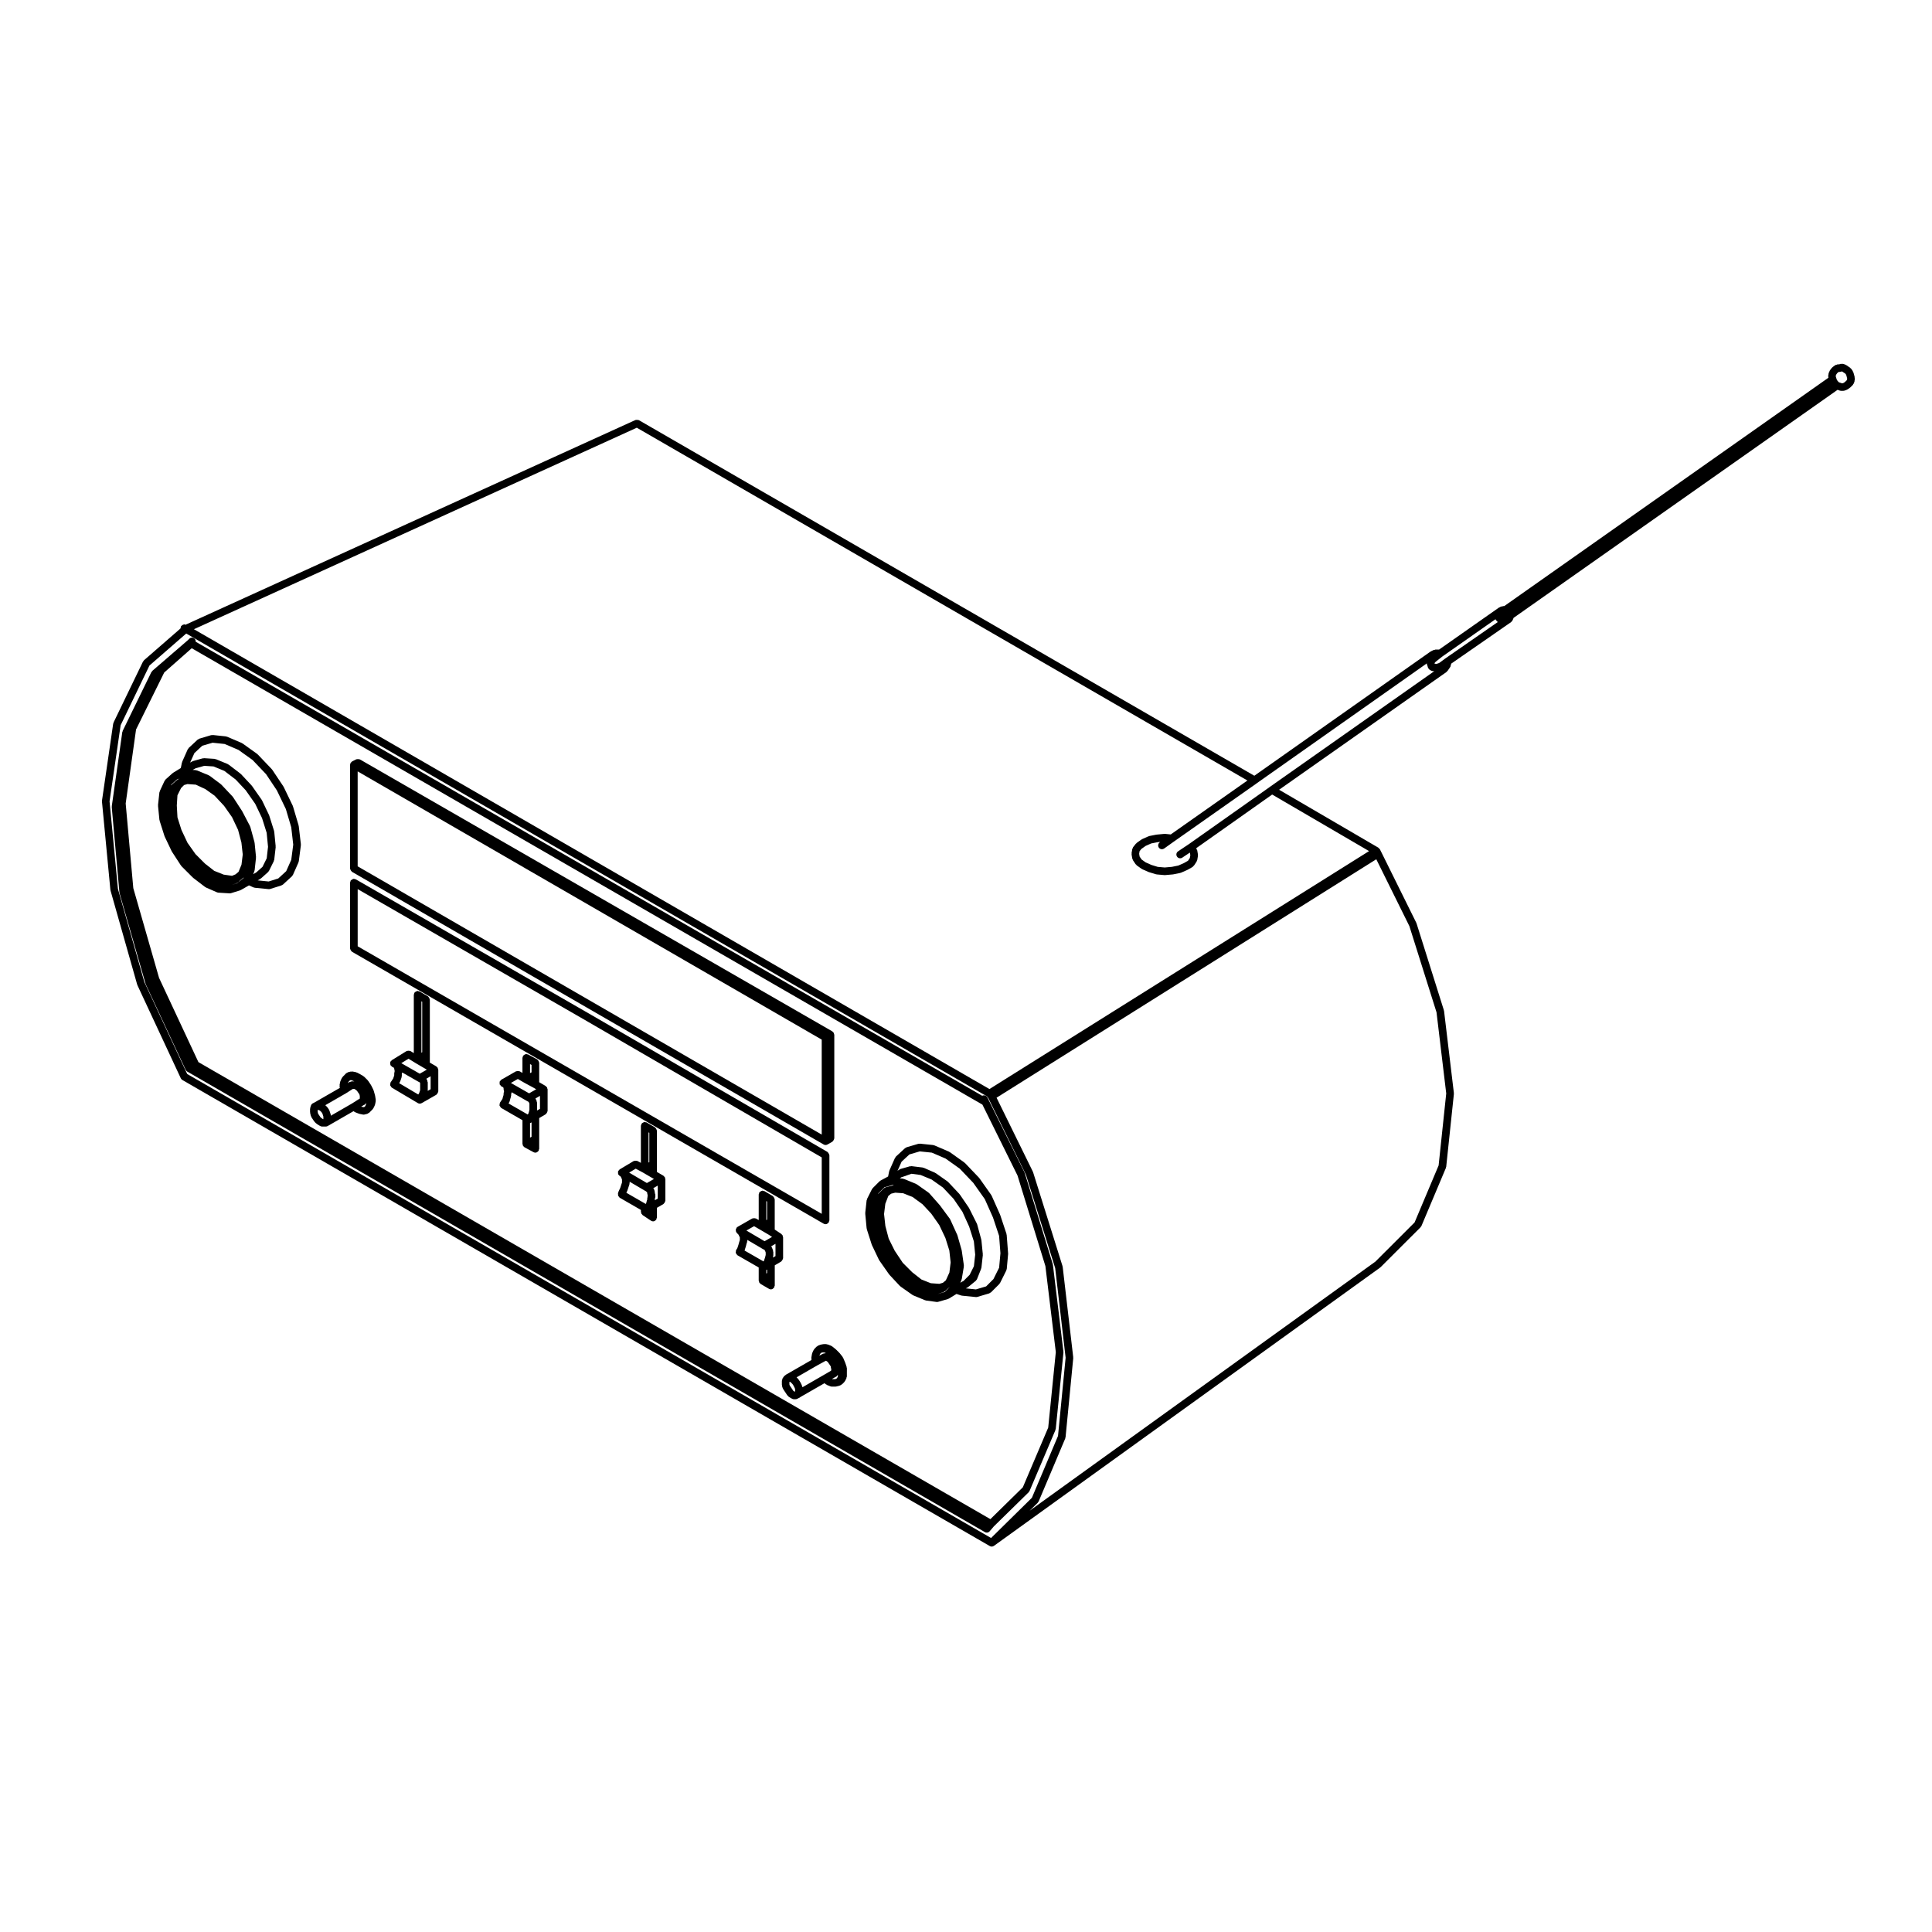 <?xml version="1.0" encoding="UTF-8"?>
<!-- Uploaded to: SVG Repo, www.svgrepo.com, Generator: SVG Repo Mixer Tools -->
<svg fill="#000000" width="800px" height="800px" version="1.1" viewBox="144 144 512 512" xmlns="http://www.w3.org/2000/svg">
 <g>
  <path d="m223.17 362.91c-0.004-0.035-0.039-0.051-0.047-0.082-0.004-0.035 0.02-0.059 0.012-0.098l-1.484-5.008c-0.012-0.023-0.039-0.035-0.051-0.059-0.012-0.035 0.012-0.066-0.004-0.098l-2.414-5.023c-0.016-0.023-0.047-0.031-0.059-0.055-0.016-0.02 0-0.051-0.016-0.07l-2.973-4.453c-0.02-0.031-0.059-0.023-0.082-0.055-0.02-0.02-0.012-0.055-0.031-0.082l-3.715-3.898c-0.023-0.023-0.066-0.016-0.09-0.039-0.023-0.023-0.023-0.066-0.055-0.09l-3.898-2.793c-0.035-0.023-0.082-0.004-0.109-0.023-0.031-0.02-0.047-0.066-0.082-0.082l-3.894-1.668c-0.051-0.023-0.102 0.012-0.152 0-0.055-0.02-0.086-0.074-0.137-0.082l-3.527-0.371c-0.074 0-0.117 0.051-0.188 0.059-0.07 0.004-0.133-0.047-0.203-0.023l-3.16 0.941c-0.082 0.023-0.109 0.105-0.18 0.145-0.074 0.039-0.16 0.023-0.227 0.086l-2.41 2.238c-0.055 0.051-0.047 0.125-0.086 0.18-0.039 0.059-0.117 0.074-0.145 0.141l-1.488 3.344c-0.016 0.035 0.012 0.074-0.004 0.109-0.012 0.039-0.055 0.059-0.066 0.105l-0.289 1.43-2.035 1.254c-0.031 0.016-0.031 0.055-0.055 0.074-0.031 0.02-0.07 0.012-0.098 0.035l-1.855 1.672c-0.055 0.051-0.051 0.125-0.09 0.18-0.047 0.059-0.117 0.074-0.152 0.141l-1.301 2.793c-0.023 0.055 0.012 0.105-0.004 0.16-0.02 0.059-0.082 0.086-0.086 0.145l-0.363 3.344c-0.004 0.039 0.031 0.07 0.031 0.105s-0.035 0.066-0.031 0.105l0.367 3.719c0.004 0.039 0.047 0.066 0.055 0.105 0.004 0.035-0.02 0.07-0.012 0.105l1.301 4.09c0.012 0.023 0.035 0.039 0.047 0.066 0.012 0.02-0.004 0.047 0.004 0.066l1.859 3.898c0.012 0.023 0.039 0.035 0.055 0.059 0.012 0.02 0 0.039 0.012 0.059l2.414 3.707c0.02 0.031 0.066 0.02 0.086 0.047 0.031 0.035 0.016 0.086 0.051 0.117l2.973 2.973c0.016 0.016 0.047 0.012 0.066 0.023 0.02 0.02 0.016 0.051 0.035 0.066l3.16 2.418c0.047 0.031 0.098 0.023 0.137 0.047 0.035 0.02 0.039 0.066 0.074 0.082l2.961 1.293c0.105 0.047 0.207 0.055 0.312 0.066 0.012 0 0.016 0.016 0.031 0.016l0.059 0.004h0.004l2.91 0.18c0.023 0.004 0.047 0.004 0.066 0.004 0.102 0 0.195-0.016 0.301-0.047l2.414-0.746c0.031-0.012 0.035-0.047 0.066-0.055 0.047-0.016 0.09-0.012 0.133-0.035l2.16-1.23 1.203 0.539c0.09 0.039 0.176 0.047 0.266 0.055 0.02 0.004 0.031 0.031 0.051 0.031l3.715 0.367c0.035 0 0.066 0.004 0.102 0.004 0.102 0 0.203-0.016 0.301-0.051l2.973-0.938c0.07-0.02 0.098-0.098 0.152-0.125 0.074-0.039 0.16-0.031 0.23-0.09l2.414-2.223c0.039-0.035 0.031-0.09 0.059-0.125 0.059-0.07 0.137-0.117 0.176-0.207l1.484-3.34c0.02-0.047-0.012-0.098 0.004-0.137 0.016-0.055 0.066-0.086 0.074-0.141l0.555-4.277c0.004-0.047-0.035-0.082-0.035-0.121 0-0.039 0.039-0.074 0.035-0.117zm-5.426 13.891-2.543 0.801-2.91-0.293 0.727-0.414c0.035-0.02 0.035-0.066 0.07-0.09 0.031-0.02 0.074-0.012 0.105-0.039l1.863-1.672c0.012-0.012 0.004-0.02 0.016-0.031 0.012-0.012 0.023-0.004 0.035-0.016 0.035-0.035 0.02-0.082 0.051-0.109 0.039-0.055 0.102-0.086 0.125-0.141l1.289-2.602c0.023-0.055-0.004-0.105 0.012-0.168 0.02-0.066 0.086-0.102 0.09-0.168l0.383-3.344c0.004-0.039-0.031-0.07-0.035-0.105 0.004-0.039 0.039-0.066 0.035-0.105l-0.379-3.894c-0.004-0.047-0.047-0.066-0.055-0.105-0.004-0.035 0.02-0.07 0.012-0.105l-1.289-4.09c-0.004-0.023-0.035-0.031-0.047-0.055-0.012-0.023 0.004-0.051-0.004-0.074l-1.863-3.894c-0.016-0.031-0.051-0.031-0.066-0.059-0.016-0.023 0-0.059-0.02-0.086l-2.602-3.715c-0.016-0.023-0.051-0.02-0.066-0.039-0.02-0.023-0.012-0.055-0.031-0.074l-2.785-2.973c-0.02-0.023-0.055-0.016-0.082-0.035-0.023-0.02-0.02-0.059-0.047-0.082l-3.16-2.414c-0.039-0.031-0.098-0.016-0.133-0.035-0.039-0.023-0.051-0.074-0.098-0.098l-3.16-1.301c-0.059-0.023-0.109 0.016-0.172 0-0.055-0.016-0.09-0.07-0.145-0.074l-2.793-0.18c-0.023-0.004-0.035 0.02-0.055 0.016-0.066 0-0.102 0.031-0.156 0.035-0.047 0.004-0.086-0.023-0.125-0.016l-2.606 0.734c-0.047 0.012-0.059 0.059-0.102 0.082-0.047 0.016-0.09-0.012-0.125 0.016l-0.523 0.301 1.141-2.523 2.082-1.941 2.742-0.801 3.188 0.336 3.652 1.562 3.754 2.684 3.57 3.75 2.871 4.309 2.371 4.934 1.43 4.828 0.527 4.609-0.523 4.016-1.34 3.012zm-21.926-29.188 2.316-0.66 2.445 0.16 2.875 1.18 3.004 2.297 2.66 2.84 2.516 3.594 1.805 3.769 1.23 3.91 0.359 3.707-0.348 3.059-1.117 2.254-1.637 1.465-0.828 0.473 0.309-0.754c0.02-0.047-0.012-0.086 0-0.125 0.016-0.055 0.066-0.086 0.07-0.137l0.367-3.344c0.004-0.039-0.031-0.07-0.031-0.105 0-0.039 0.035-0.066 0.031-0.105l-0.367-3.707c-0.004-0.031-0.035-0.047-0.039-0.082-0.012-0.031 0.02-0.059 0.012-0.09l-1.117-4.09c-0.012-0.039-0.055-0.051-0.07-0.09-0.016-0.035 0.012-0.074-0.012-0.109l-2.047-3.906c-0.004-0.016-0.023-0.016-0.035-0.031s0-0.039-0.012-0.055l-2.414-3.715c-0.02-0.031-0.059-0.031-0.082-0.055-0.02-0.023-0.012-0.066-0.035-0.09l-2.977-3.152c-0.023-0.023-0.059-0.016-0.086-0.039-0.02-0.02-0.02-0.055-0.047-0.074l-2.961-2.223c-0.039-0.031-0.09-0.012-0.133-0.035-0.039-0.02-0.047-0.07-0.09-0.09l-3.16-1.305c-0.055-0.023-0.109 0.016-0.172 0-0.055-0.016-0.09-0.07-0.145-0.074l-0.789-0.051zm-4.902 2.938 0.691-0.211-0.539 0.266c-0.047 0.02-0.051 0.074-0.09 0.105-0.039 0.023-0.098 0.012-0.125 0.047l-1.578 1.395 0.105-0.223zm15.5 25.16-0.922 0.387-2.207-0.312-2.523-1.008-2.445-1.918-2.508-2.508-2.117-2.996-1.605-3.406-1.059-3.34-0.176-3.152 0.172-2.699 0.957-1.91 0.801-0.805 0.883-0.258 2.223 0.156 2.555 1.195 2.434 1.738 2.504 2.684 2.109 2.996 1.602 3.379 0.883 3.344 0.352 3.184-0.332 2.691-0.785 1.895zm-1.027 2.816 1.309-0.438c0.074-0.023 0.105-0.105 0.168-0.145 0.07-0.039 0.156-0.031 0.223-0.09l0.555-0.543 0.945-0.789-0.082 0.195-1.688 1.367z"/>
  <path d="m175.7 380.77 6.879 23.961c0.012 0.031 0.039 0.047 0.051 0.074 0.012 0.023-0.004 0.055 0.004 0.082l10.578 22.652c0.004 0.016 0.023 0.02 0.035 0.035 0 0.012-0.004 0.016 0 0.023 0.012 0.016 0.031 0.012 0.039 0.023 0.09 0.141 0.191 0.273 0.332 0.348 0 0.004 0 0.012 0.004 0.012l211.38 122.04c0.156 0.098 0.328 0.137 0.504 0.137 0.289 0 0.562-0.117 0.766-0.352l1.113-1.301 9.227-9.043c0.035-0.035 0.023-0.086 0.055-0.117 0.055-0.074 0.125-0.117 0.168-0.207l6.867-16.156c0.02-0.051-0.012-0.098 0-0.137 0.02-0.059 0.074-0.098 0.082-0.152l2.039-20.25c0.004-0.047-0.035-0.074-0.035-0.117 0-0.039 0.035-0.07 0.031-0.105l-2.785-23.027c-0.004-0.035-0.039-0.051-0.047-0.086-0.004-0.031 0.02-0.059 0.012-0.09l-7.43-24.148c-0.012-0.031-0.047-0.039-0.055-0.066-0.012-0.031 0.012-0.059-0.004-0.09l-9.473-19.129-0.367-0.746c-0.25-0.504-0.852-0.695-1.355-0.457-0.004 0.004-0.004 0.012-0.012 0.016l-208.45-120.34c0.02-0.281-0.051-0.562-0.266-0.781-0.395-0.395-1.031-0.395-1.426 0l-0.352 0.352-9.438 8.148c-0.055 0.051-0.051 0.125-0.098 0.18-0.047 0.059-0.121 0.07-0.152 0.137l-7.613 15.602c-0.023 0.051 0.004 0.102-0.012 0.145-0.02 0.059-0.074 0.09-0.086 0.152l-2.793 19.688c-0.004 0.047 0.031 0.074 0.031 0.117 0 0.039-0.039 0.074-0.035 0.109l2.039 22.66c0.004 0.039 0.039 0.059 0.047 0.098 0.012 0.043-0.012 0.074 0 0.109zm245.34 98.75 2.762 22.801-2.016 20.012-6.727 15.82-8.594 8.434-209.88-121.11-10.43-22.32-6.828-23.785-2.019-22.441 2.746-19.602 7.461-15.098 7.297-6.445 209.54 120.95 9.305 18.797z"/>
  <path d="m368.38 506.29-0.367-1.113c-0.004-0.016-0.023-0.02-0.031-0.035-0.004-0.016 0.004-0.023 0-0.039l-0.555-1.305c-0.02-0.047-0.074-0.055-0.102-0.102-0.023-0.047-0.012-0.098-0.039-0.133l-0.742-0.938c-0.016-0.02-0.039-0.016-0.055-0.031-0.016-0.02-0.012-0.047-0.023-0.059l-0.934-0.926c-0.016-0.016-0.035-0.012-0.051-0.02-0.016-0.016-0.012-0.039-0.031-0.055l-0.934-0.742c-0.047-0.035-0.105-0.016-0.145-0.039-0.047-0.031-0.059-0.09-0.105-0.105l-0.926-0.367c-0.066-0.023-0.125 0.016-0.191 0-0.07-0.016-0.109-0.074-0.18-0.074h-0.746c-0.047 0-0.074 0.047-0.117 0.051-0.039 0.004-0.082-0.031-0.121-0.02l-0.734 0.18c-0.039 0.012-0.055 0.055-0.098 0.07-0.039 0.016-0.082-0.012-0.117 0.012l-0.371 0.188c-0.055 0.023-0.066 0.09-0.105 0.121-0.039 0.031-0.105 0.02-0.152 0.066l-0.559 0.559c-0.047 0.047-0.031 0.105-0.066 0.156-0.035 0.051-0.105 0.059-0.125 0.109l-0.363 0.742c-0.023 0.047 0.004 0.098-0.012 0.141-0.016 0.055-0.07 0.082-0.082 0.133l-0.188 1.113c-0.012 0.07 0.039 0.117 0.047 0.18 0 0.07-0.055 0.117-0.039 0.188l0.047 0.211-6.805 3.91c-0.047 0.023-0.047 0.082-0.086 0.105s-0.09 0.016-0.121 0.051l-0.371 0.367c-0.047 0.047-0.035 0.109-0.07 0.16s-0.102 0.059-0.125 0.109l-0.18 0.371c-0.035 0.074 0.004 0.152-0.016 0.227-0.02 0.082-0.09 0.133-0.09 0.215v1.113c0 0.059 0.055 0.098 0.066 0.145 0.004 0.059-0.035 0.105-0.016 0.168l0.18 0.555c0.02 0.055 0.074 0.086 0.105 0.137 0.016 0.035 0 0.074 0.02 0.105l0.371 0.555 0.363 0.539v0.004l0.371 0.562c0.035 0.051 0.105 0.035 0.145 0.082 0.055 0.066 0.066 0.156 0.137 0.207l0.555 0.367c0.023 0.016 0.051 0.012 0.07 0.02 0.016 0.012 0.02 0.031 0.035 0.039l0.371 0.188c0.145 0.074 0.301 0.105 0.453 0.105h0.367c0.152 0 0.312-0.035 0.457-0.105l0.363-0.18 0.371-0.188c0.016-0.004 0.016-0.023 0.023-0.031 0.047-0.02 0.074-0.051 0.105-0.082l6.379-3.664 0.395 0.312c0.047 0.039 0.109 0.031 0.16 0.059 0.039 0.02 0.055 0.074 0.102 0.098l0.926 0.363c0.121 0.047 0.246 0.07 0.367 0.07h0.938c0.082 0 0.156-0.012 0.242-0.031l0.742-0.18c0.023-0.004 0.031-0.031 0.055-0.039 0.051-0.016 0.102-0.012 0.145-0.035l0.371-0.18c0.055-0.031 0.07-0.098 0.109-0.125 0.055-0.035 0.117-0.023 0.16-0.07l0.555-0.562c0.031-0.031 0.02-0.074 0.047-0.105 0.047-0.055 0.105-0.09 0.137-0.152l0.367-0.742c0.035-0.074 0-0.145 0.016-0.227 0.02-0.082 0.098-0.133 0.098-0.223v-1.113l0.008-1.074c0-0.059-0.055-0.102-0.066-0.156-0.008-0.055 0.031-0.113 0.012-0.16zm-14.418 5.883s-0.008 0 0 0l-0.371-0.555-0.293-0.434-0.098-0.289v-0.688h0.133l0.16 0.055 0.52 0.52 0.262 0.395 0.328 0.645 0.105 0.328v0.598l-0.023 0.012-0.086 0.047-0.047-0.02-0.336-0.227zm2.703-0.539-0.168-0.516c-0.012-0.031-0.039-0.035-0.055-0.059-0.012-0.031 0.012-0.059-0.004-0.086l-0.379-0.746c-0.012-0.023-0.039-0.023-0.055-0.047-0.012-0.02 0-0.039-0.012-0.059l-0.367-0.551c-0.02-0.031-0.059-0.031-0.082-0.055-0.023-0.031-0.016-0.07-0.039-0.098l-0.367-0.371h-0.004v-0.004l-0.035-0.035 5.582-3.215 1.988-1.082h0.004l0.156-0.082h0.082l0.098 0.051 0.348 0.23 0.246 0.371s0.004 0 0.012 0.004v0.012l0.367 0.539v0.004l0.203 0.309v0.258c0 0.059 0.055 0.102 0.066 0.156 0.012 0.055-0.031 0.105-0.012 0.16l0.082 0.238-0.082 0.238c-0.004 0.016 0.012 0.035 0.004 0.051l-2.152 1.254h-0.004zm7.973-2.141-0.133-0.055 0.77-0.453h0.004l0.367-0.188c0.055-0.031 0.059-0.098 0.105-0.125 0.105-0.082 0.168-0.16 0.238-0.277 0.016-0.023 0.039-0.035 0.051-0.059v0.441l-0.195 0.398-0.23 0.227-0.359 0.09zm-3.492-6.234 0.012-0.059 0.227-0.457 0.246-0.246 0.359-0.09h0.414l0.539 0.215h-0.348c-0.086 0-0.137 0.07-0.215 0.09-0.082 0.02-0.16-0.02-0.242 0.02l-0.367 0.188c-0.004 0.004-0.004 0.012-0.012 0.016h-0.016z"/>
  <path d="m411.15 476.06-0.371-4.828c-0.004-0.051-0.051-0.074-0.059-0.117-0.012-0.039 0.023-0.086 0.012-0.121l-1.672-5.023c-0.004-0.016-0.031-0.023-0.035-0.039-0.004-0.016 0.004-0.035 0-0.051l-2.227-5.008c-0.016-0.035-0.059-0.039-0.074-0.074-0.02-0.031-0.004-0.07-0.023-0.102l-3.152-4.465c-0.016-0.023-0.051-0.02-0.066-0.047-0.02-0.02-0.012-0.051-0.031-0.07l-3.715-3.894c-0.023-0.023-0.066-0.016-0.09-0.039-0.023-0.023-0.023-0.07-0.055-0.09l-3.906-2.785c-0.035-0.023-0.074-0.004-0.105-0.023-0.031-0.02-0.039-0.066-0.082-0.082l-3.894-1.672c-0.051-0.023-0.105 0.012-0.152 0-0.055-0.016-0.086-0.074-0.141-0.082l-3.535-0.367c-0.066 0-0.109 0.051-0.176 0.059-0.074 0.004-0.137-0.047-0.211-0.023l-3.152 0.926c-0.086 0.023-0.109 0.105-0.188 0.152-0.07 0.039-0.152 0.02-0.211 0.082l-2.414 2.231c-0.055 0.051-0.047 0.125-0.09 0.188-0.039 0.059-0.117 0.074-0.145 0.141l-1.484 3.34c-0.016 0.039 0.012 0.074-0.004 0.109-0.012 0.039-0.055 0.055-0.066 0.102l-0.281 1.395-1.996 1.074c-0.051 0.023-0.055 0.086-0.098 0.109-0.047 0.031-0.105 0.02-0.141 0.059l-1.859 1.855c-0.039 0.047-0.031 0.105-0.066 0.152s-0.102 0.055-0.121 0.105l-1.305 2.606c-0.035 0.066 0.004 0.125-0.016 0.195-0.02 0.055-0.082 0.086-0.09 0.145l-0.367 3.344c-0.004 0.039 0.031 0.066 0.031 0.105 0 0.035-0.035 0.059-0.031 0.102l0.367 3.898c0.004 0.047 0.047 0.066 0.055 0.105 0.004 0.039-0.023 0.074-0.012 0.105l1.305 4.082c0.012 0.023 0.035 0.039 0.047 0.066 0.012 0.02-0.004 0.047 0.004 0.066l1.859 3.898c0.016 0.035 0.051 0.047 0.07 0.082 0.012 0.02 0 0.051 0.016 0.07l2.606 3.715c0.016 0.02 0.047 0.016 0.059 0.031 0.02 0.023 0.012 0.055 0.031 0.082l2.785 2.977c0.031 0.031 0.07 0.02 0.102 0.047 0.031 0.023 0.031 0.066 0.059 0.09l3.16 2.223c0.039 0.031 0.09 0.02 0.125 0.047 0.031 0.016 0.039 0.051 0.07 0.066l3.152 1.301c0.066 0.031 0.133 0.031 0.195 0.039 0.02 0.004 0.031 0.023 0.051 0.031l2.781 0.379c0.051 0.004 0.098 0.012 0.137 0.012 0.098 0 0.188-0.016 0.281-0.039l2.606-0.746c0.035-0.012 0.047-0.051 0.074-0.059 0.059-0.023 0.117-0.02 0.172-0.051l2.023-1.238 1.219 0.402c0.059 0.02 0.121 0.02 0.18 0.031 0.016 0.004 0.02 0.02 0.035 0.02l3.715 0.371c0.035 0 0.07 0.004 0.105 0.004 0.098 0 0.191-0.016 0.289-0.047l3.152-0.934c0.086-0.023 0.109-0.105 0.188-0.152 0.082-0.047 0.172-0.031 0.242-0.102l2.227-2.223c0.031-0.031 0.02-0.082 0.047-0.109 0.047-0.055 0.105-0.09 0.141-0.152l1.672-3.352c0.031-0.055-0.004-0.109 0.016-0.172 0.02-0.07 0.086-0.105 0.09-0.18l0.371-4.086c0.004-0.035-0.031-0.055-0.031-0.09-0.012-0.031 0.02-0.051 0.02-0.082zm-5.816 8.848-2.707 0.797-2.68-0.273 0.086-0.047 0.348-0.176c0.035-0.016 0.035-0.059 0.07-0.082 0.035-0.02 0.082-0.012 0.109-0.039l2.047-1.668c0.035-0.031 0.031-0.086 0.059-0.109 0.09-0.098 0.191-0.172 0.242-0.297l1.109-2.793c0.02-0.047-0.012-0.086 0-0.125 0.012-0.051 0.066-0.082 0.07-0.133l0.371-3.344c0.004-0.039-0.031-0.07-0.031-0.105s0.035-0.07 0.031-0.105l-0.371-3.707c-0.004-0.031-0.035-0.047-0.039-0.074-0.004-0.035 0.02-0.059 0.012-0.09l-1.109-4.09c-0.012-0.039-0.055-0.051-0.066-0.09-0.016-0.031 0.004-0.066-0.012-0.102l-2.047-4.086c-0.012-0.023-0.039-0.023-0.055-0.051-0.016-0.02 0-0.051-0.016-0.07l-2.414-3.531c-0.016-0.023-0.055-0.023-0.07-0.047-0.02-0.023-0.012-0.055-0.031-0.074l-2.969-3.16c-0.023-0.031-0.066-0.02-0.098-0.039-0.031-0.031-0.023-0.074-0.059-0.102l-3.164-2.223c-0.031-0.02-0.074-0.004-0.105-0.023-0.035-0.016-0.039-0.059-0.074-0.074l-2.973-1.301c-0.051-0.02-0.102 0.012-0.145 0-0.051-0.016-0.074-0.07-0.125-0.074l-2.887-0.352-0.074-0.012h-0.004c-0.082-0.016-0.133 0.051-0.207 0.055-0.07 0.004-0.125-0.047-0.195-0.023l-2.606 0.742c-0.09 0.023-0.121 0.109-0.195 0.156-0.082 0.047-0.172 0.031-0.242 0.102l-0.105 0.105-0.16 0.102 1.078-2.418 2.074-1.926 2.75-0.805 3.188 0.332 3.641 1.566 3.762 2.68 3.582 3.758 3.055 4.316 2.172 4.875 1.617 4.863 0.352 4.609-0.348 3.824-1.508 3.023zm-11.441-26.199 2.82 3.004 2.336 3.422 1.789 3.934 1.246 3.918 0.352 3.508-0.344 3.078-1.133 2.273-1.637 1.633-0.227 0.109c-0.012 0.004-0.012 0.02-0.023 0.023-0.012 0.004-0.02 0-0.031 0.004l-0.551 0.324 0.312-0.734c0.016-0.035-0.012-0.074 0-0.105 0.016-0.047 0.059-0.07 0.07-0.117l0.559-3.34c0.012-0.055-0.035-0.102-0.035-0.152 0-0.059 0.051-0.102 0.039-0.156l-0.559-3.906c-0.004-0.031-0.031-0.039-0.039-0.066 0-0.023 0.016-0.047 0.012-0.07l-1.113-3.894c-0.012-0.031-0.039-0.039-0.051-0.066-0.012-0.023 0.004-0.055-0.004-0.082l-1.859-4.086c-0.016-0.035-0.059-0.039-0.082-0.074-0.02-0.031 0-0.074-0.023-0.105l-2.606-3.531c-0.012-0.016-0.031-0.012-0.039-0.023-0.012-0.012-0.004-0.031-0.016-0.047l-2.781-3.152c-0.031-0.035-0.082-0.023-0.109-0.055-0.031-0.031-0.031-0.082-0.066-0.105l-3.152-2.227c-0.035-0.023-0.082-0.004-0.117-0.023-0.035-0.02-0.039-0.07-0.082-0.086l-3.16-1.301c-0.047-0.02-0.086 0.012-0.125 0-0.051-0.016-0.07-0.066-0.117-0.07l-0.887-0.121 0.516-0.312c0.066-0.012 0.133-0.012 0.195-0.035l2.371-0.84 2.422 0.324 2.875 1.184 0.031 0.012zm-15.539-0.055 2.156-0.621 0.379 0.051-1.449 0.363-0.734 0.18c-0.098 0.023-0.137 0.109-0.215 0.16-0.086 0.047-0.188 0.035-0.258 0.105l-1.551 1.551 0.117-0.238zm15.516 25.301-0.938 0.273-2.254-0.16-2.504-0.996-2.434-1.918-2.5-2.5-2.141-3.211-1.582-3.18-0.883-3.352-0.352-3.18 0.336-2.715 0.789-2.062 0.73-0.605 1.113-0.277 2.098 0.152 2.527 1.012 2.606 1.91 2.309 2.484 2.125 3.023 1.621 3.41 1.047 3.332 0.348 3.164-0.332 2.684-0.945 2.062zm-1.426 2.988 1.672-0.559c0.082-0.023 0.105-0.105 0.172-0.145 0.07-0.047 0.16-0.031 0.223-0.098l0.523-0.523 0.68-0.562-1.328 1.328z"/>
  <path d="m243.41 434.38c-0.004-0.023-0.031-0.031-0.031-0.055-0.012-0.02 0.012-0.039 0.004-0.066l-0.371-1.301c-0.012-0.035-0.051-0.047-0.066-0.074-0.012-0.035 0.012-0.066-0.004-0.098l-0.555-1.117c-0.012-0.02-0.035-0.02-0.047-0.039-0.016-0.02 0-0.051-0.016-0.07l-0.742-1.117c-0.02-0.035-0.066-0.031-0.09-0.059-0.023-0.031-0.016-0.074-0.039-0.102l-0.934-0.934c-0.035-0.035-0.09-0.023-0.125-0.055-0.035-0.023-0.035-0.074-0.074-0.102l-0.938-0.551c-0.012-0.004-0.02 0-0.031-0.004-0.012-0.004-0.012-0.02-0.02-0.023l-0.734-0.379c-0.051-0.023-0.102 0.004-0.145-0.016-0.051-0.016-0.074-0.07-0.121-0.082l-0.934-0.18c-0.082-0.016-0.137 0.039-0.215 0.047-0.074 0-0.141-0.055-0.215-0.035l-0.734 0.18c-0.098 0.023-0.137 0.109-0.223 0.16-0.086 0.047-0.188 0.039-0.258 0.105l-0.371 0.379c0 0.004 0 0.004-0.004 0.012l-0.539 0.535c-0.047 0.039-0.031 0.105-0.066 0.145-0.035 0.051-0.102 0.059-0.125 0.109l-0.371 0.746c-0.02 0.047 0.004 0.09-0.012 0.133-0.02 0.047-0.07 0.07-0.082 0.117l-0.188 0.926c-0.016 0.07 0.039 0.117 0.039 0.188-0.004 0.066-0.055 0.117-0.047 0.18l0.074 0.422-6.793 3.906-0.348 0.172c-0.25 0.121-0.422 0.336-0.508 0.586l-0.188 0.555c-0.02 0.055 0.02 0.105 0.012 0.16-0.012 0.059-0.066 0.098-0.066 0.156v0.93c0 0.047 0.047 0.074 0.051 0.117 0.004 0.039-0.031 0.086-0.02 0.125l0.188 0.734c0.02 0.07 0.082 0.105 0.109 0.168 0.02 0.047-0.004 0.102 0.023 0.141l0.367 0.559 0.367 0.555c0.02 0.031 0.066 0.02 0.086 0.047 0.031 0.035 0.016 0.086 0.051 0.117l0.371 0.367c0.023 0.023 0.07 0.016 0.098 0.039 0.023 0.02 0.023 0.059 0.055 0.082l0.559 0.371c0.02 0.016 0.047 0.012 0.066 0.02 0.016 0.012 0.02 0.031 0.035 0.039l0.363 0.188c0.145 0.082 0.309 0.109 0.465 0.109h0.93c0.172 0 0.344-0.047 0.504-0.133l6.852-3.945 0.211 0.156c0.047 0.035 0.105 0.023 0.152 0.051 0.035 0.02 0.039 0.066 0.082 0.082l0.934 0.367c0.047 0.02 0.09 0.016 0.125 0.023 0.02 0.004 0.023 0.023 0.047 0.031l0.926 0.188c0.07 0.016 0.137 0.02 0.203 0.02 0.082 0 0.16-0.012 0.246-0.031l0.746-0.188c0.098-0.023 0.137-0.109 0.215-0.16 0.086-0.047 0.18-0.035 0.25-0.105l0.918-0.918c0.031-0.031 0.02-0.074 0.047-0.105 0.047-0.059 0.105-0.09 0.141-0.156l0.371-0.746c0.02-0.039-0.004-0.086 0.012-0.121 0.02-0.051 0.07-0.082 0.082-0.133l0.18-0.926c0.016-0.066-0.035-0.117-0.035-0.18 0-0.066 0.051-0.109 0.039-0.176zm-14.52 5.641-0.312-0.465-0.277-0.414-0.109-0.457v-0.578l0.469 0.152 0.145 0.082 0.383 0.371 0.242 0.367 0.133 0.398v0.012l0.133 0.406v0.695h-0.051l-0.102-0.051-0.418-0.281zm2.762-0.43c-0.004-0.059 0.035-0.105 0.016-0.16l-0.18-0.559-0.004-0.004-0.18-0.551c-0.016-0.047-0.07-0.059-0.09-0.105s0.004-0.098-0.023-0.137l-0.367-0.559c-0.02-0.031-0.066-0.031-0.09-0.059-0.023-0.031-0.016-0.074-0.047-0.105l-0.477-0.465 5.461-3.144c0.004-0.004 0.004-0.016 0.016-0.02 0.004 0 0.016 0 0.023-0.004l1.793-1.145h0.402l0.109 0.055 0.387 0.266 0.25 0.246 0.312 0.469c0 0.004 0.004 0 0.012 0.004v0.004l0.273 0.398 0.105 0.449v0.656l-0.004 0.02c-0.012 0.004-0.016 0.02-0.023 0.023-0.02 0.012-0.039 0-0.059 0.012l-2.012 1.281-5.578 3.215c0.004-0.035-0.023-0.055-0.027-0.082zm8.07-2.316 0.586-0.371 0.316-0.152c0.023-0.012 0.023-0.039 0.051-0.055 0.152-0.09 0.266-0.223 0.352-0.383v0.266l-0.223 0.551-0.211 0.211-0.258 0.066zm-3.352-6.598 0.316-0.316 0.262-0.133 0.301 0.082 0.664 0.262h-0.707c-0.105 0-0.176 0.086-0.273 0.109-0.098 0.023-0.188-0.004-0.273 0.047l-0.469 0.301z"/>
  <path d="m260.02 427.11c-0.016-0.047 0.012-0.098-0.016-0.137-0.023-0.039-0.082-0.047-0.109-0.086-0.055-0.074-0.105-0.121-0.176-0.176-0.035-0.031-0.039-0.086-0.082-0.105l-1.727-1.004v-16.695c0-0.051-0.047-0.082-0.055-0.121-0.016-0.133-0.074-0.23-0.137-0.344-0.07-0.117-0.121-0.215-0.227-0.301-0.039-0.023-0.039-0.082-0.086-0.105l-2.227-1.301c-0.082-0.051-0.172-0.016-0.262-0.035-0.09-0.023-0.152-0.105-0.246-0.105-0.051 0-0.082 0.047-0.121 0.055-0.133 0.016-0.227 0.074-0.344 0.137-0.117 0.07-0.215 0.121-0.297 0.23-0.031 0.035-0.086 0.035-0.105 0.082-0.051 0.086-0.012 0.172-0.035 0.262-0.023 0.09-0.105 0.145-0.105 0.246v15.473l-0.875-0.539c-0.051-0.031-0.105-0.004-0.156-0.023-0.125-0.055-0.23-0.066-0.367-0.066s-0.242 0.012-0.367 0.066c-0.051 0.02-0.105-0.004-0.156 0.023l-3.91 2.414c-0.086 0.051-0.098 0.145-0.156 0.211-0.07 0.074-0.172 0.102-0.223 0.195-0.02 0.039 0.004 0.082-0.012 0.121-0.047 0.121-0.031 0.23-0.02 0.359 0.004 0.141 0 0.262 0.059 0.383 0.02 0.035 0 0.074 0.02 0.105 0.035 0.055 0.105 0.039 0.152 0.09 0.086 0.102 0.133 0.227 0.258 0.293l0.359 0.176 0.09 0.051 0.035 0.07v0.004l0.082 0.156v0.121c0 0.066 0.055 0.102 0.066 0.156 0.012 0.055-0.031 0.105-0.012 0.16l0.082 0.242-0.082 0.238c-0.02 0.055 0.02 0.105 0.012 0.16-0.012 0.055-0.066 0.102-0.066 0.156v0.578l-0.133 0.398-0.141 0.43-0.301 0.453v0.004l-0.367 0.539c-0.004 0.012 0 0.02-0.004 0.031-0.012 0.012-0.023 0.012-0.031 0.02-0.07 0.117-0.035 0.246-0.055 0.367-0.02 0.125-0.082 0.242-0.055 0.363 0.031 0.137 0.141 0.227 0.227 0.344 0.07 0.09 0.086 0.207 0.18 0.273 0.012 0.004 0.02 0.004 0.031 0.012 0.012 0.004 0.012 0.02 0.02 0.023l6.883 4.09c0.016 0.012 0.035 0.004 0.051 0.016 0.016 0.004 0.016 0.02 0.023 0.023 0.141 0.07 0.297 0.105 0.441 0.105 0.172 0 0.344-0.047 0.504-0.133l3.894-2.227c0.047-0.023 0.047-0.082 0.086-0.105 0.105-0.086 0.156-0.176 0.227-0.293 0.07-0.117 0.125-0.215 0.141-0.348 0.012-0.051 0.055-0.082 0.055-0.125v-5.762c0-0.051-0.047-0.082-0.051-0.121-0.023-0.098-0.039-0.168-0.082-0.25zm-7.758-2.539 1.883 1.16c0.004 0.004 0.012 0 0.012 0.004 0.004 0 0.004 0.012 0.012 0.012l2.227 1.301 0.719 0.418-1.879 1.078-4.887-2.793zm3.629-1.719-0.211 0.137v-13.637l0.211 0.125zm-5.949 7.965c0.023-0.035 0.004-0.074 0.02-0.109 0.023-0.047 0.074-0.07 0.098-0.121l0.375-1.117c0.02-0.055-0.02-0.105-0.012-0.16 0.012-0.055 0.066-0.102 0.066-0.156l-0.004-0.59 0.117-0.344 4.133 2.363c0.012 0.004 0.02 0 0.031 0.012 0.004 0 0.004 0.012 0.012 0.012l0.363 0.188c0.004 0 0.012 0 0.016 0.004 0 0 0 0.004 0.004 0.004l0.074 0.035 0.035 0.07 0.074 0.152v1.84l-0.121 0.371-0.004 0.004-0.152 0.449-0.223 0.328-5.055-2.996zm7.414 2.234v-2.223c0-0.086-0.07-0.137-0.09-0.215-0.02-0.074 0.02-0.152-0.016-0.227l-0.18-0.371c0-0.004-0.012-0.004-0.012-0.004v-0.016l-0.066-0.121 1.129-0.66v3.438l-0.785 0.453c0-0.031 0.02-0.039 0.02-0.055z"/>
  <path d="m320.21 456.09c-0.016-0.047 0.012-0.098-0.016-0.137-0.023-0.039-0.082-0.047-0.109-0.086-0.055-0.074-0.105-0.121-0.176-0.176-0.035-0.031-0.039-0.086-0.082-0.105l-1.734-1.012v-10.934c0-0.051-0.047-0.082-0.051-0.121-0.02-0.133-0.082-0.23-0.145-0.344-0.066-0.117-0.117-0.215-0.227-0.301-0.035-0.023-0.039-0.082-0.082-0.105l-2.227-1.305c-0.086-0.051-0.172-0.016-0.262-0.035-0.09-0.031-0.152-0.105-0.246-0.105-0.051 0-0.082 0.047-0.121 0.051-0.133 0.02-0.227 0.082-0.344 0.141-0.117 0.07-0.215 0.121-0.301 0.227-0.023 0.039-0.082 0.039-0.105 0.086-0.051 0.086-0.016 0.172-0.035 0.262-0.023 0.09-0.105 0.145-0.105 0.246v9.828l-0.926-0.5c-0.047-0.023-0.09 0.004-0.133-0.016-0.121-0.051-0.238-0.039-0.367-0.039-0.133 0.004-0.242 0-0.363 0.055-0.039 0.02-0.09-0.004-0.125 0.02l-3.719 2.223c-0.09 0.055-0.105 0.156-0.172 0.23-0.07 0.074-0.176 0.102-0.223 0.195-0.016 0.035 0.004 0.074-0.004 0.105-0.047 0.121-0.023 0.238-0.02 0.363 0.004 0.137-0.004 0.258 0.055 0.379 0.016 0.035-0.004 0.074 0.016 0.105 0.035 0.059 0.109 0.039 0.156 0.09 0.09 0.105 0.137 0.242 0.273 0.309l0.18 0.09 0.102 0.195 0.004 0.004 0.145 0.301 0.117 0.336v0.777l-0.137 0.402v0.004s-0.004 0-0.004 0.004l-0.18 0.555v0.012l-0.16 0.484-0.332 0.676c-0.012 0.02 0.004 0.047-0.004 0.066-0.012 0.023-0.039 0.031-0.051 0.055l-0.191 0.555c-0.035 0.105 0.02 0.195 0.02 0.301-0.004 0.133-0.023 0.246 0.023 0.367 0.047 0.125 0.137 0.203 0.227 0.301 0.07 0.074 0.09 0.18 0.18 0.238l5.621 3.238v0.527c0 0.039 0.035 0.059 0.039 0.102 0.012 0.09 0.047 0.156 0.074 0.242 0.02 0.055-0.004 0.109 0.023 0.168 0.02 0.035 0.074 0.023 0.098 0.055 0.055 0.074 0.09 0.133 0.156 0.191 0.031 0.02 0.031 0.066 0.059 0.086l2.227 1.484c0.172 0.117 0.367 0.172 0.559 0.172 0.316 0 0.574-0.172 0.754-0.402 0.02-0.031 0.059-0.02 0.082-0.047 0.059-0.09 0.031-0.188 0.055-0.281 0.035-0.102 0.117-0.172 0.117-0.281v-2.578l1.734-1.008c0.039-0.023 0.047-0.082 0.082-0.105 0.105-0.082 0.16-0.176 0.227-0.297 0.07-0.117 0.125-0.211 0.145-0.344 0.004-0.047 0.051-0.074 0.051-0.121v-5.758c0-0.051-0.047-0.082-0.051-0.121-0.016-0.09-0.031-0.16-0.07-0.238zm-7.734-2.379 1.875 1.008 2.227 1.301 0.727 0.422-1.875 1.074-4.695-2.762zm3.602-1.738-0.211 0.125v-8.012l0.211 0.125zm-5.891 7.715c0.012-0.02-0.004-0.039 0.004-0.059 0.012-0.031 0.039-0.039 0.051-0.07l0.188-0.551c0-0.004 0.004-0.004 0.004-0.012l0.18-0.555 0.004-0.004 0.188-0.543c0.02-0.059-0.02-0.105-0.012-0.168 0.012-0.059 0.066-0.098 0.066-0.156v-0.402l4.055 2.387c0.016 0.012 0.023 0.004 0.039 0.012 0.012 0.004 0.012 0.02 0.02 0.023l0.211 0.105 0.258 0.258c0 0.004 0.012 0 0.012 0.004 0.004 0 0 0.012 0.004 0.012l0.02 0.02 0.055 0.156v0.215c0 0.059 0.055 0.102 0.066 0.156 0.012 0.055-0.031 0.105-0.012 0.16l0.082 0.23-0.082 0.23c-0.02 0.059 0.02 0.105 0.012 0.168-0.012 0.059-0.066 0.098-0.066 0.156v0.398l-0.133 0.395c-0.004 0.016 0.004 0.031 0.004 0.047-0.004 0.012-0.02 0.016-0.023 0.031l-0.145 0.574-0.102 0.152-5.144-2.961zm7.328 2.402c0.004-0.023 0.031-0.039 0.031-0.066v-0.402l0.133-0.387c0.039-0.109-0.02-0.215-0.023-0.328 0.004-0.105 0.059-0.207 0.023-0.312l-0.133-0.395v-0.215c0-0.059-0.055-0.102-0.066-0.156-0.012-0.055 0.031-0.105 0.012-0.16l-0.188-0.555c-0.023-0.082-0.105-0.105-0.152-0.172-0.012-0.02-0.012-0.047-0.023-0.066l1.184-0.676v3.438z"/>
  <path d="m236.96 374.63c0.07 0.117 0.121 0.223 0.238 0.309 0.035 0.031 0.039 0.082 0.082 0.105l125 72.258c0.156 0.098 0.328 0.137 0.504 0.137 0.176 0 0.344-0.047 0.504-0.133l1.301-0.742c0.047-0.023 0.047-0.082 0.086-0.109 0.105-0.082 0.156-0.172 0.227-0.289 0.07-0.117 0.125-0.215 0.141-0.348 0.012-0.051 0.055-0.082 0.055-0.125v-27.488c0-0.051-0.051-0.082-0.055-0.125-0.012-0.09-0.031-0.156-0.066-0.238-0.016-0.047 0.012-0.09-0.016-0.133-0.023-0.039-0.082-0.047-0.105-0.086-0.059-0.082-0.105-0.125-0.188-0.188-0.035-0.031-0.039-0.082-0.082-0.105l-125.21-72.078c-0.031-0.02-0.066 0-0.098-0.016-0.133-0.059-0.258-0.051-0.398-0.051-0.125-0.004-0.238-0.02-0.352 0.023-0.035 0.016-0.074-0.012-0.105 0.012l-1.109 0.555c-0.055 0.031-0.059 0.09-0.105 0.121-0.086 0.059-0.141 0.109-0.207 0.195-0.031 0.035-0.082 0.035-0.105 0.082-0.02 0.035 0 0.07-0.016 0.105-0.039 0.086-0.047 0.152-0.059 0.246-0.012 0.055-0.066 0.098-0.066 0.152v27.488c0 0.051 0.047 0.082 0.055 0.125 0.02 0.133 0.078 0.223 0.145 0.34zm1.824-26.203 122.98 71.082v25.172l-122.98-71.094z"/>
  <path d="m289 432.31c-0.02-0.047 0.004-0.098-0.02-0.137-0.023-0.039-0.082-0.047-0.105-0.086-0.059-0.074-0.105-0.121-0.18-0.18-0.035-0.023-0.035-0.082-0.082-0.105l-1.723-1.008v-5.172c0-0.055-0.051-0.09-0.059-0.141-0.02-0.125-0.074-0.223-0.141-0.336-0.066-0.117-0.125-0.207-0.238-0.293-0.039-0.031-0.051-0.09-0.098-0.109l-2.418-1.305c-0.074-0.047-0.16-0.004-0.242-0.023-0.086-0.023-0.141-0.102-0.238-0.102-0.055 0-0.09 0.051-0.137 0.059-0.133 0.02-0.223 0.07-0.332 0.137-0.121 0.07-0.215 0.125-0.301 0.242-0.031 0.047-0.09 0.047-0.109 0.098-0.039 0.082-0.004 0.16-0.023 0.242-0.023 0.086-0.102 0.141-0.102 0.238v4l-0.711-0.414c-0.047-0.023-0.098 0-0.137-0.02-0.117-0.051-0.227-0.047-0.352-0.051-0.137 0-0.25-0.004-0.379 0.051-0.051 0.016-0.098-0.012-0.137 0.016l-3.898 2.227c-0.098 0.055-0.109 0.16-0.18 0.238-0.07 0.07-0.168 0.09-0.211 0.176-0.02 0.035 0.004 0.074-0.012 0.105-0.051 0.121-0.035 0.238-0.031 0.371 0 0.133-0.012 0.246 0.047 0.367 0.016 0.039-0.004 0.082 0.016 0.109 0.035 0.059 0.109 0.039 0.156 0.09 0.086 0.105 0.125 0.242 0.258 0.309l0.328 0.172 0.133 0.074 0.031 0.059 0.004 0.004 0.074 0.145v0.316c0 0.059 0.055 0.098 0.066 0.145 0.004 0.059-0.035 0.105-0.016 0.16l0.086 0.25-0.082 0.238c-0.02 0.055 0.02 0.105 0.012 0.156-0.012 0.059-0.066 0.102-0.066 0.156v0.402l-0.133 0.398c-0.004 0.016 0.004 0.023 0 0.035 0 0.02-0.02 0.023-0.023 0.039l-0.145 0.574-0.273 0.406c0 0.004-0.004 0.004-0.004 0.004l-0.367 0.555c-0.012 0.012 0 0.023-0.012 0.039 0 0.004-0.016 0.004-0.02 0.016-0.059 0.105-0.02 0.211-0.047 0.324-0.023 0.137-0.086 0.273-0.055 0.402 0.031 0.121 0.133 0.203 0.207 0.309 0.07 0.105 0.102 0.238 0.207 0.312 0.012 0.012 0.031 0.004 0.039 0.012 0.012 0.004 0.012 0.016 0.016 0.02l5.617 3.238v6.293c0 0.055 0.051 0.09 0.059 0.141 0.016 0.086 0.02 0.152 0.055 0.23 0.016 0.035-0.012 0.074 0.012 0.105 0.031 0.059 0.09 0.09 0.133 0.137 0.047 0.055 0.074 0.09 0.125 0.133 0.051 0.047 0.086 0.102 0.141 0.125 0 0.004 0 0.012 0.004 0.012l2.418 1.301c0.152 0.086 0.312 0.121 0.48 0.121 0.238 0 0.449-0.105 0.629-0.262 0.051-0.047 0.082-0.082 0.121-0.133 0.047-0.051 0.105-0.082 0.133-0.137 0.039-0.082 0.004-0.156 0.023-0.242 0.023-0.086 0.102-0.141 0.102-0.238v-8.152l1.727-1.012c0.039-0.023 0.047-0.082 0.082-0.105 0.105-0.086 0.156-0.18 0.227-0.297 0.066-0.117 0.121-0.211 0.141-0.344 0.004-0.047 0.051-0.074 0.051-0.121v-5.758c0-0.051-0.047-0.082-0.055-0.121-0.016-0.078-0.035-0.145-0.066-0.23zm-7.769-2.371 1.715 0.996c0.012 0.004 0.023 0.004 0.035 0.012 0 0.004 0 0.012 0.004 0.012l2.394 1.289 0.719 0.418-1.883 1.082-4.82-2.754zm3.637-1.766-0.402 0.215v-2.387l0.402 0.215zm0 17.086-0.402 0.215v-3.875c0.082-0.02 0.156-0.016 0.23-0.059l0.172-0.098zm-5.953-9.051c0.031-0.047 0.004-0.098 0.031-0.141 0.031-0.066 0.098-0.102 0.109-0.172l0.188-0.734 0.16-0.488c0.02-0.055-0.02-0.105-0.012-0.16 0.012-0.055 0.066-0.102 0.066-0.156v-0.406l0.125-0.387c0.016-0.039-0.016-0.082-0.012-0.121l4.125 2.359c0.012 0.004 0.023 0.004 0.039 0.012 0.004 0.004 0.004 0.016 0.016 0.02l0.223 0.105 0.145 0.121 0.105 0.223v0.004l0.082 0.156v1.68l-0.137 0.551-0.137 0.43-0.168 0.258-5.098-2.938zm7.375 2.113c0.004-0.031 0.035-0.051 0.035-0.082v-2.031c0-0.086-0.07-0.137-0.09-0.211-0.016-0.082 0.023-0.16-0.016-0.238l-0.18-0.367s-0.004 0-0.004-0.004l-0.137-0.281 1.199-0.691v3.438z"/>
  <path d="m635.5 243.91-0.188-0.746c-0.004-0.016-0.023-0.02-0.023-0.035-0.004-0.016 0.004-0.023 0-0.035l-0.18-0.551c-0.016-0.051-0.07-0.066-0.098-0.105-0.02-0.051 0-0.102-0.031-0.141l-0.379-0.555c-0.039-0.059-0.109-0.059-0.16-0.105-0.047-0.051-0.051-0.121-0.105-0.16l-0.539-0.363c-0.004 0 0-0.004-0.004-0.004l-0.559-0.379c-0.047-0.031-0.102-0.004-0.141-0.031-0.047-0.02-0.059-0.074-0.105-0.09l-0.555-0.188c-0.105-0.035-0.211 0.02-0.316 0.023-0.105-0.004-0.211-0.059-0.316-0.023l-0.395 0.133h-0.402c-0.105 0-0.176 0.086-0.277 0.109-0.102 0.023-0.203 0.004-0.293 0.066l-0.555 0.379c-0.031 0.02-0.023 0.055-0.051 0.074-0.031 0.023-0.07 0.016-0.098 0.039l-0.371 0.367c-0.031 0.031-0.02 0.074-0.047 0.105-0.023 0.031-0.07 0.023-0.09 0.059l-0.367 0.555c-0.031 0.047-0.004 0.098-0.023 0.137-0.023 0.047-0.074 0.059-0.09 0.105l-0.18 0.551c-0.02 0.055 0.02 0.105 0.012 0.156-0.012 0.059-0.066 0.102-0.066 0.156v0.559c0 0.051 0.051 0.086 0.055 0.125l-85.922 60.523h-0.25c-0.059 0-0.102 0.055-0.156 0.066-0.055 0.012-0.105-0.031-0.16-0.012l-0.555 0.188c-0.051 0.016-0.066 0.074-0.105 0.098-0.051 0.023-0.105 0.004-0.152 0.035l-15.891 11.148h-0.98c-0.086 0-0.137 0.07-0.215 0.09-0.082 0.02-0.152-0.02-0.227 0.016l-0.746 0.363c-0.031 0.016-0.031 0.051-0.059 0.066-0.023 0.016-0.055 0-0.082 0.02l-46.652 32.883-163.09-94.227c-0.023-0.016-0.051 0-0.074-0.012-0.125-0.066-0.258-0.051-0.402-0.055-0.125 0-0.238-0.031-0.352 0.016-0.031 0.016-0.059-0.012-0.09 0.004l-119.22 54.246c-0.047-0.016-0.09 0-0.137-0.012-0.074-0.02-0.125-0.09-0.211-0.09-0.059 0-0.09 0.051-0.141 0.059-0.141 0.02-0.25 0.074-0.367 0.152-0.105 0.07-0.188 0.125-0.262 0.227-0.035 0.051-0.105 0.059-0.125 0.109-0.039 0.082 0 0.156-0.02 0.242-0.02 0.082-0.09 0.133-0.09 0.215v0.098l-9.688 8.438c-0.059 0.051-0.051 0.125-0.098 0.188-0.047 0.055-0.117 0.07-0.145 0.133l-7.805 16.152c-0.023 0.051 0.004 0.102-0.012 0.145-0.016 0.059-0.074 0.09-0.086 0.145l-2.973 20.434c-0.004 0.047 0.031 0.074 0.031 0.117 0 0.039-0.039 0.074-0.035 0.117l2.231 23.406c0.004 0.035 0.039 0.055 0.047 0.09 0 0.039-0.02 0.062-0.008 0.098l7.055 24.887c0.012 0.031 0.039 0.047 0.051 0.074 0.008 0.031-0.008 0.059 0.004 0.086l11.516 24.707c0.09 0.191 0.238 0.332 0.406 0.434 0 0.004 0 0.012 0.004 0.012l213.98 123.51c0.156 0.098 0.328 0.137 0.504 0.137 0.207 0 0.414-0.066 0.59-0.191l102.34-73.742c0.023-0.02 0.02-0.051 0.047-0.07 0.02-0.02 0.059-0.012 0.082-0.035l10.594-10.586c0.035-0.035 0.023-0.086 0.051-0.121 0.055-0.07 0.133-0.109 0.168-0.195l6.5-15.422c0.02-0.051-0.012-0.098 0-0.141 0.016-0.055 0.07-0.09 0.074-0.141l2.039-19.32c0.004-0.047-0.035-0.074-0.035-0.117 0-0.039 0.035-0.07 0.031-0.105l-2.602-21.73c-0.004-0.035-0.039-0.055-0.051-0.086-0.004-0.035 0.02-0.066 0.012-0.102l-7.246-23.023c-0.012-0.023-0.039-0.035-0.051-0.059-0.012-0.031 0.012-0.059-0.004-0.09l-9.289-18.766c0-0.004-0.004-0.004-0.012-0.012l-0.363-0.734c-0.004-0.016-0.023-0.016-0.035-0.031-0.012-0.02 0-0.039-0.012-0.059-0.051-0.082-0.141-0.09-0.207-0.145-0.059-0.055-0.07-0.141-0.141-0.188l-26.32-15.359 44.402-31.23c0.066-0.051 0.07-0.133 0.121-0.191 0.035-0.039 0.102-0.023 0.125-0.07l0.379-0.555v-0.004c0.004-0.004 0.004 0 0.012-0.004l0.367-0.555c0.059-0.09 0.031-0.188 0.055-0.289 0.031-0.098 0.109-0.168 0.109-0.273v-0.215l15.91-11.035c0.023-0.02 0.023-0.055 0.051-0.074 0.102-0.086 0.207-0.168 0.273-0.293l0.188-0.363c0.012-0.023-0.004-0.051 0.004-0.07 0.016-0.031 0.047-0.047 0.055-0.074l0.086-0.25 85.863-60.438 0.059 0.02s0 0.004 0.004 0.004l0.555 0.191c0.105 0.035 0.223 0.055 0.328 0.055h0.559c0.105 0 0.223-0.02 0.328-0.055l0.555-0.191c0.039-0.016 0.051-0.059 0.086-0.074 0.051-0.023 0.105-0.02 0.152-0.051l0.551-0.371c0.023-0.02 0.023-0.055 0.051-0.07 0.023-0.023 0.066-0.016 0.09-0.039l0.379-0.367c0.004-0.004 0-0.004 0.004-0.012 0.004-0.004 0.004-0.004 0.012-0.004l0.367-0.371c0.039-0.047 0.031-0.105 0.059-0.152 0.059-0.082 0.141-0.137 0.176-0.238l0.188-0.555c0.02-0.055-0.02-0.105-0.012-0.16 0.012-0.059 0.066-0.098 0.066-0.156v-0.555c0-0.047-0.047-0.074-0.051-0.117-0.004-0.051 0.043-0.09 0.035-0.129zm-229.29 188.7-210.82-121.86 117.37-53.402 161.82 93.492-20.324 14.297-1.48-0.152c-0.035 0-0.055 0.023-0.09 0.031-0.039 0.004-0.07-0.039-0.105-0.031l-2.039 0.191c-0.02 0-0.031 0.02-0.051 0.023-0.02 0.004-0.035-0.016-0.055-0.012l-1.855 0.367c-0.039 0.012-0.059 0.055-0.102 0.066-0.039 0.016-0.082-0.012-0.109 0.004l-1.672 0.742c-0.035 0.016-0.039 0.055-0.074 0.074-0.031 0.02-0.07 0-0.105 0.023l-1.301 0.926c-0.047 0.035-0.047 0.098-0.086 0.133-0.035 0.031-0.09 0.023-0.117 0.066l-0.742 0.938c-0.055 0.07-0.035 0.156-0.07 0.23-0.035 0.086-0.121 0.133-0.137 0.227l-0.188 1.109c-0.012 0.066 0.039 0.105 0.039 0.168 0 0.059-0.051 0.105-0.039 0.168l0.188 1.117c0.016 0.086 0.09 0.133 0.121 0.211 0.02 0.059-0.004 0.121 0.035 0.18l0.742 1.113c0.031 0.047 0.102 0.031 0.133 0.07 0.051 0.059 0.055 0.145 0.117 0.191l1.301 0.926c0.035 0.023 0.082 0.016 0.109 0.035 0.031 0.016 0.031 0.051 0.059 0.066l1.672 0.746c0.031 0.016 0.066 0.012 0.098 0.02 0.016 0.004 0.016 0.02 0.031 0.023l1.855 0.559c0.059 0.02 0.117 0.02 0.176 0.031 0.012 0 0.016 0.012 0.023 0.012l2.039 0.18c0.031 0.004 0.059 0.004 0.09 0.004s0.059 0 0.09-0.004l2.051-0.18c0.004 0 0.004-0.004 0.012-0.004 0.035-0.004 0.066-0.004 0.102-0.012l1.855-0.371c0.02-0.004 0.031-0.031 0.051-0.035 0.055-0.016 0.105-0.012 0.16-0.035l1.668-0.734c0.012-0.004 0.016-0.02 0.023-0.023 0.023-0.012 0.051-0.012 0.07-0.02l1.305-0.746c0.098-0.055 0.109-0.156 0.176-0.238 0.051-0.047 0.121-0.031 0.16-0.086l0.734-1.113c0.035-0.055 0.012-0.121 0.035-0.18 0.035-0.07 0.105-0.117 0.117-0.203l0.191-1.117c0.012-0.066-0.039-0.105-0.039-0.172 0-0.066 0.051-0.105 0.039-0.172l-0.191-1.117c-0.02-0.102-0.105-0.145-0.141-0.23-0.035-0.07-0.012-0.156-0.066-0.223l-0.082-0.102 20.148-14.234 25.68 14.988zm74.301-80.07c-0.004 0.004-0.004 0.004-0.004 0.012l-21.52 15.203-2.238 1.492s0 0.004-0.004 0.004l-0.551 0.371c-0.465 0.312-0.578 0.938-0.266 1.395 0.191 0.289 0.516 0.441 0.832 0.441 0.195 0 0.395-0.059 0.562-0.176l0.539-0.367h0.004l1.465-0.973 0.117 0.695-0.125 0.734-0.488 0.734-1.074 0.613-1.492 0.66-1.707 0.344-1.898 0.168-1.848-0.16-1.684-0.516-1.535-0.684-1.066-0.762-0.52-0.77-0.121-0.734 0.109-0.691 0.484-0.605 1.125-0.797 1.461-0.648 1.703-0.336 0.715-0.07-0.141 0.105c-0.453 0.324-0.555 0.953-0.238 1.406 0.195 0.277 0.508 0.422 0.82 0.422 0.203 0 0.406-0.066 0.586-0.188l2.59-1.848h0.004l21.922-15.422c0.004 0 0.004-0.004 0.004-0.012l45.098-31.785c0.004 0.117-0.016 0.223 0.031 0.328 0.012 0.023-0.012 0.055 0.004 0.082l0.172 0.336c0.02 0.07-0.02 0.137 0.016 0.207l0.188 0.371c0.098 0.188 0.246 0.324 0.418 0.422 0.012 0.004 0.016 0.02 0.023 0.023l0.367 0.188c0.145 0.074 0.309 0.105 0.457 0.105h0.215l0.059 0.02zm46.441-33.992c-0.004 0.004-0.004 0.012-0.012 0.016-0.004 0.004-0.012 0-0.016 0.004l-1.426 1.062-0.227 0.117-0.484 0.156c-0.023 0.012-0.031 0.039-0.055 0.051s-0.055-0.012-0.082 0.004l-0.156-0.055c-0.055-0.02-0.105 0.02-0.16 0.012-0.059-0.012-0.098-0.066-0.156-0.066h-0.016c-0.004-0.016 0-0.031-0.004-0.047l0.105-0.211 0.242-0.242 1.738-1.375c0.004-0.004 0.012-0.004 0.012-0.004l0.125-0.09c0.004-0.004 0.016-0.004 0.02-0.012v-0.004l13.926-9.766c0.031 0.117 0.105 0.191 0.176 0.293 0.051 0.059 0.082 0.109 0.137 0.156 0.074 0.07 0.102 0.168 0.188 0.211l0.137 0.07zm104.73-73.125h-0.012l-0.324-0.105-0.328-0.328-0.242-0.359-0.137-0.414v-0.004l-0.133-0.406v-0.25l0.082-0.25 0.246-0.363 0.246-0.246 0.207-0.137h0.258c0.105 0 0.215-0.02 0.316-0.055l0.238-0.082 0.098 0.031 0.457 0.312h0.012l0.387 0.266 0.188 0.277 0.109 0.336v0.004l0.156 0.629v0.273l-0.055 0.168-0.203 0.203-0.324 0.312-0.336 0.23-0.289 0.102h-0.215zm-456.43 134.13-2.219-23.191 2.938-20.172 7.637-15.816 9.742-8.484 212.2 122.65 0.387 0.52 9.961 20.285 7.738 24.707 2.766 23.754-2.016 20.73-6.922 16.395-10.82 10.656-213.03-122.96-11.359-24.371zm349.44 32.711 2.574 21.512-2.016 19.074-6.367 15.105-10.395 10.387-91.617 66.012 2.156-2.125c0.035-0.035 0.023-0.086 0.051-0.121 0.059-0.07 0.137-0.109 0.172-0.203l7.059-16.711c0.02-0.051-0.012-0.102 0-0.152 0.016-0.055 0.07-0.086 0.074-0.141l2.039-20.984c0.004-0.039-0.035-0.07-0.035-0.109 0-0.035 0.035-0.066 0.031-0.105l-2.793-23.965c-0.004-0.035-0.039-0.055-0.051-0.09-0.004-0.035 0.02-0.059 0.012-0.098l-7.801-24.887c-0.012-0.023-0.039-0.035-0.051-0.059-0.012-0.031 0.012-0.055-0.004-0.086l-9.629-19.617 100.63-63.191 8.77 17.723z"/>
  <path d="m351.11 478.2c0.105-0.082 0.156-0.18 0.227-0.301 0.066-0.109 0.121-0.207 0.141-0.336 0.004-0.047 0.051-0.074 0.051-0.121v-5.57c0-0.039-0.035-0.059-0.039-0.102-0.012-0.09-0.039-0.152-0.074-0.238-0.02-0.055 0.012-0.109-0.02-0.168-0.023-0.047-0.082-0.047-0.105-0.086-0.051-0.066-0.09-0.117-0.145-0.168-0.031-0.02-0.031-0.066-0.059-0.086l-1.777-1.18v-8.008c0-0.051-0.047-0.082-0.051-0.121-0.02-0.133-0.082-0.227-0.141-0.344-0.07-0.109-0.117-0.211-0.227-0.297-0.035-0.031-0.039-0.086-0.082-0.105l-2.223-1.305c-0.09-0.051-0.176-0.016-0.273-0.039-0.09-0.023-0.145-0.102-0.242-0.102-0.051 0-0.074 0.047-0.117 0.051-0.141 0.016-0.246 0.082-0.363 0.152-0.105 0.066-0.203 0.109-0.281 0.211-0.031 0.039-0.086 0.039-0.105 0.086-0.051 0.086-0.016 0.176-0.035 0.273-0.031 0.086-0.105 0.145-0.105 0.242v6.793l-0.719-0.418c-0.047-0.023-0.098 0-0.141-0.02-0.117-0.051-0.223-0.047-0.348-0.051-0.137 0-0.25-0.004-0.379 0.051-0.051 0.016-0.098-0.012-0.137 0.016l-3.894 2.227c-0.039 0.023-0.047 0.082-0.086 0.105-0.035 0.023-0.086 0.016-0.117 0.047-0.07 0.07-0.059 0.16-0.105 0.246-0.07 0.109-0.133 0.211-0.145 0.336-0.02 0.137 0.012 0.242 0.047 0.371 0.023 0.09-0.016 0.18 0.035 0.266 0.02 0.035 0.07 0.023 0.098 0.055 0.035 0.047 0.02 0.105 0.059 0.145l0.363 0.371c0.004 0.004 0.016 0.004 0.02 0.012 0.004 0.004 0.004 0.016 0.012 0.02l0.059 0.055 0.105 0.211 0.188 0.379 0.082 0.156v0.715l-0.133 0.402c-0.004 0.016 0.004 0.023 0.004 0.039-0.004 0.012-0.02 0.016-0.023 0.031l-0.211 0.758v0.004l-0.148 0.457c0 0.004-0.004 0.004-0.004 0.012l-0.156 0.453-0.293 0.453c-0.004 0.004 0 0.016-0.004 0.023-0.004 0.012-0.02 0.012-0.023 0.02-0.07 0.121-0.035 0.262-0.051 0.395-0.016 0.117-0.074 0.227-0.047 0.344 0.035 0.133 0.145 0.215 0.23 0.328 0.07 0.098 0.09 0.211 0.191 0.281 0.012 0.004 0.02 0.004 0.031 0.012 0.004 0.004 0.004 0.016 0.016 0.02l5.621 3.234v3.5c0 0.051 0.047 0.082 0.055 0.121 0.012 0.105 0.039 0.176 0.086 0.273 0.023 0.055 0 0.117 0.035 0.168 0.02 0.023 0.059 0.016 0.082 0.047 0.051 0.066 0.105 0.105 0.168 0.156 0.039 0.031 0.039 0.086 0.086 0.105l2.223 1.293c0.156 0.098 0.332 0.137 0.508 0.137 0.332 0 0.59-0.191 0.777-0.449 0.02-0.031 0.074-0.02 0.098-0.055 0.051-0.086 0.016-0.172 0.035-0.262 0.023-0.09 0.105-0.145 0.105-0.246v-5.359l1.727-1.02c0.023-0.02 0.023-0.07 0.066-0.102zm-7.273-9.25 1.719 0.996c0.004 0 0.004 0.004 0.004 0.004l2.223 1.305h0.004l0.816 0.543-1.984 1.137-4.812-2.832zm3.449-1.742-0.207 0.117v-5.023l0.207 0.121zm-5.836 7.762 0.18-0.551c0.004-0.012-0.004-0.02 0-0.031 0.004-0.016 0.02-0.023 0.023-0.039l0.176-0.711 0.172-0.523c0.02-0.055-0.02-0.105-0.016-0.16 0.012-0.059 0.066-0.098 0.066-0.152v-0.215l4.055 2.387c0.016 0.012 0.031 0.004 0.047 0.012 0.016 0.012 0.016 0.023 0.023 0.031l0.352 0.172c0.004 0 0.004 0.004 0.004 0.004l0.074 0.039 0.039 0.074 0.168 0.328 0.102 0.301v0.645l-0.156 0.621-0.16 0.488-0.141 0.422-0.117 0.18-5.027-2.887 0.141-0.414c-0.004-0.008-0.008-0.012-0.004-0.02zm5.629 5.59c0.012 0 0.02 0 0.031-0.004l0.176-0.102v0.91l-0.207 0.137zm1.746-3.289 0.082-0.316c0.012-0.047-0.023-0.086-0.02-0.125 0.004-0.039 0.051-0.074 0.051-0.117v-0.922c0-0.059-0.055-0.102-0.066-0.156-0.012-0.055 0.031-0.105 0.012-0.156l-0.188-0.562c-0.012-0.023-0.039-0.035-0.051-0.055-0.012-0.031 0.012-0.059-0.004-0.09l-0.188-0.367-0.066-0.133 1.125-0.645v3.254z"/>
  <path d="m236.96 395.82c0.07 0.117 0.121 0.215 0.238 0.301 0.035 0.023 0.039 0.082 0.082 0.105l125 72.066c0.156 0.098 0.328 0.137 0.504 0.137 0.336 0 0.594-0.195 0.777-0.453 0.023-0.031 0.074-0.02 0.098-0.055 0.047-0.082 0.012-0.168 0.035-0.25 0.023-0.09 0.105-0.152 0.105-0.25v-17.277c0-0.051-0.047-0.082-0.051-0.121-0.02-0.133-0.082-0.227-0.145-0.344-0.066-0.117-0.117-0.215-0.227-0.297-0.035-0.031-0.039-0.086-0.082-0.105l-62.418-36.215h-0.004l-62.602-36.043c-0.082-0.047-0.168-0.012-0.25-0.035-0.09-0.023-0.152-0.105-0.25-0.105-0.051 0-0.082 0.047-0.125 0.055-0.133 0.016-0.227 0.074-0.336 0.141-0.117 0.066-0.215 0.117-0.301 0.23-0.031 0.035-0.082 0.035-0.105 0.082-0.047 0.082-0.012 0.168-0.035 0.25-0.023 0.09-0.105 0.152-0.105 0.25v17.469c0 0.051 0.047 0.086 0.055 0.125 0.012 0.133 0.07 0.219 0.137 0.34zm62.895 18.98 61.914 35.926v14.953l-122.98-70.906v-15.145l61.07 35.172v0z"/>
 </g>
</svg>